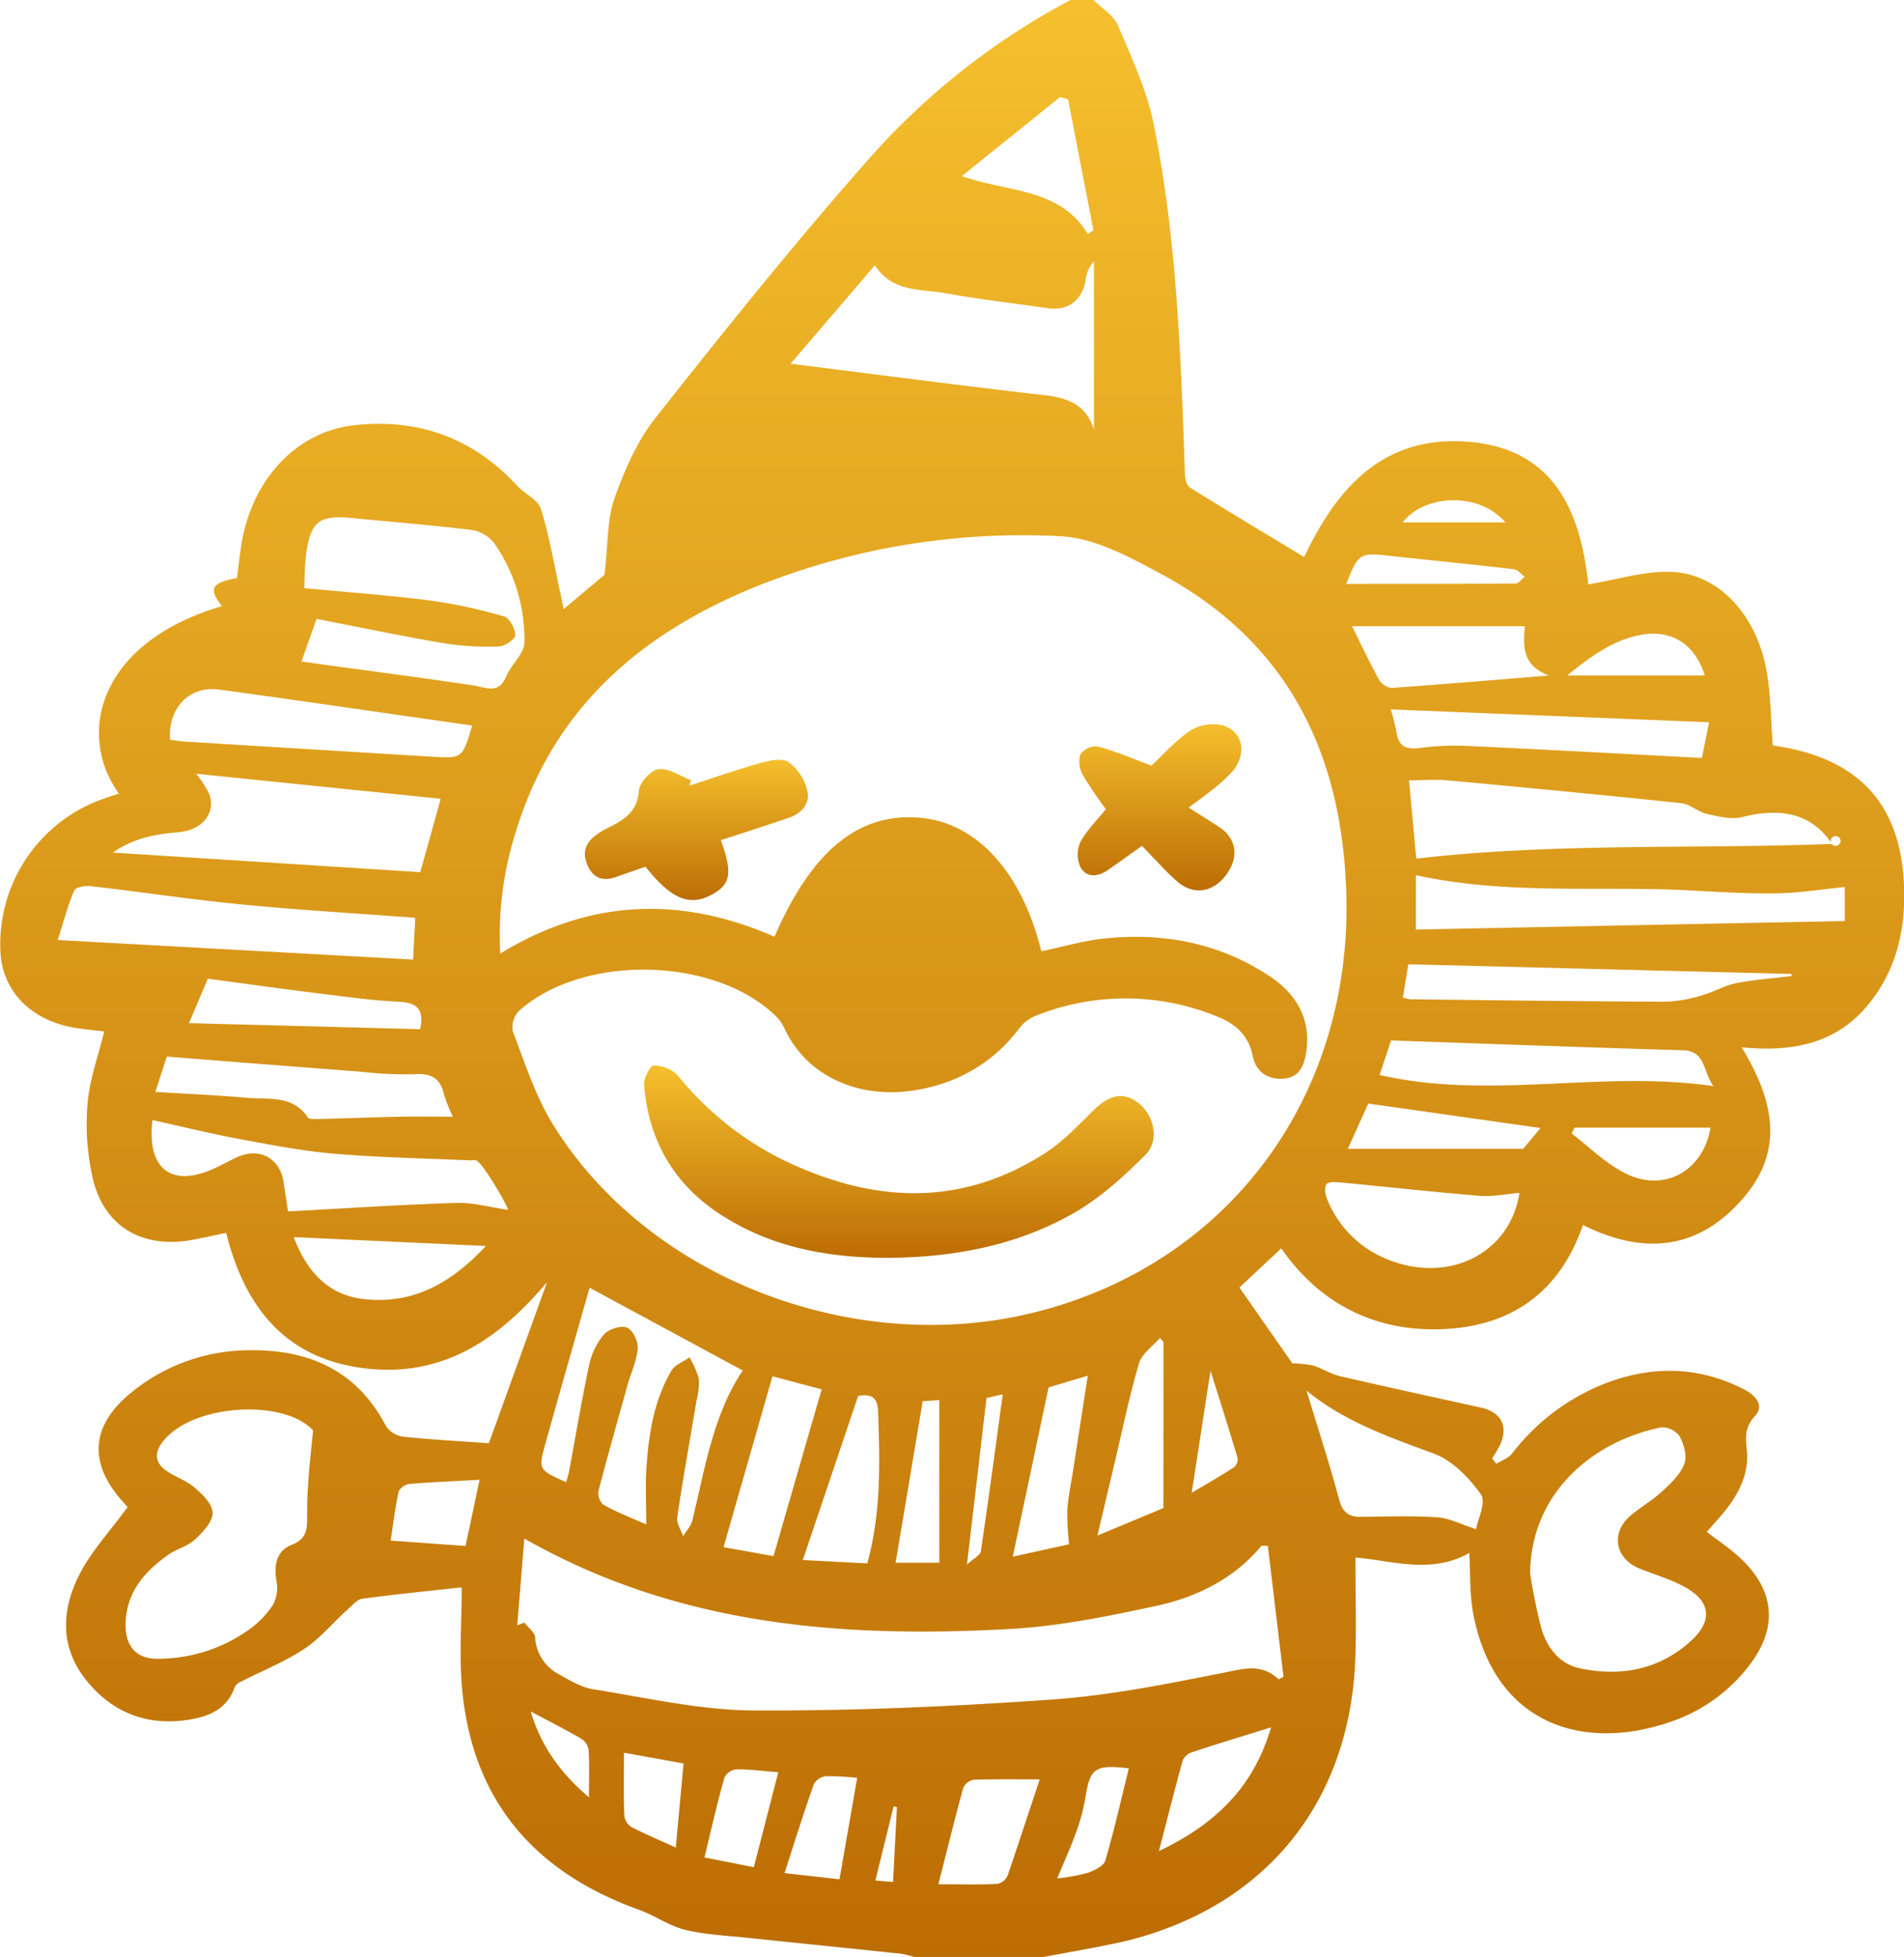 <svg id="Layer_1" data-name="Layer 1" xmlns="http://www.w3.org/2000/svg" xmlns:xlink="http://www.w3.org/1999/xlink" viewBox="0 0 389.27 400"><defs><style>.cls-1{fill:url(#linear-gradient);}.cls-2{fill:url(#linear-gradient-2);}.cls-3{fill:url(#linear-gradient-3);}.cls-4{fill:url(#linear-gradient-4);}</style><linearGradient id="linear-gradient" x1="1040" x2="1040" y2="400" gradientUnits="userSpaceOnUse"><stop offset="0" stop-color="#f5bf2d"/><stop offset="1" stop-color="#bc6d04"/></linearGradient><linearGradient id="linear-gradient-2" x1="1029.14" y1="217.79" x2="1029.14" y2="257.11" xlink:href="#linear-gradient"/><linearGradient id="linear-gradient-3" x1="1082.47" y1="147.99" x2="1082.47" y2="181.94" xlink:href="#linear-gradient"/><linearGradient id="linear-gradient-4" x1="987.74" y1="155.35" x2="987.74" y2="184.02" xlink:href="#linear-gradient"/></defs><title>Entertainment</title><path class="cls-1" d="M1058.75,400h-26.56a17.18,17.18,0,0,0-2.49-.64c-10.6-1.12-21.2-2.18-31.8-3.3-4.19-.44-8.47-0.61-12.52-1.62-3.27-.82-6.2-2.94-9.41-4.09-21.21-7.62-33.93-22.14-36.11-44.89-0.66-6.93-.1-14-0.1-21-7.27.8-13.83,1.44-20.36,2.33-1.07.15-2,1.38-3,2.22-3,2.7-5.58,5.88-8.87,8.05-4.07,2.68-8.7,4.52-13.07,6.75a2.21,2.21,0,0,0-1.09,1c-1.65,4.79-5.7,6.19-10,6.79-8.43,1.17-15.47-1.84-20.62-8.47s-4.75-14.09-1.3-21c2.48-5,6.47-9.21,10-14.08l-1-1.12c-7.16-8-6.5-15.72,1.94-22.45A38.19,38.19,0,0,1,895.85,276c12.31-.28,22.4,3.9,28.43,15.5a5.07,5.07,0,0,0,3.5,2.16c5.78,0.61,11.59.91,17.53,1.34l11.89-32.92c-9.77,11.58-21.15,19.48-37.1,17.63C903.59,277.79,895.34,267,891.6,252c-2.84.58-5.24,1.17-7.66,1.55-9.68,1.53-17.24-2.95-19.55-12.43a49.82,49.82,0,0,1-1.14-15.41c0.38-4.94,2.18-9.78,3.41-14.88-1.78-.21-3.7-0.4-5.6-0.68-8.93-1.34-14.9-7.09-15.58-15a31.5,31.5,0,0,1,19.84-31.44c1.41-.53,2.85-1,4.34-1.5-8.83-12.34-3.94-31,21.08-38.31-2.82-3.53-2.15-4.81,3.07-5.74,0.3-2.29.54-4.61,0.91-6.91,2.09-13.07,11.12-23,23-24.33,13.07-1.48,24.36,2.57,33.4,12.39,1.54,1.67,4.24,2.83,4.83,4.72,1.76,5.64,2.73,11.53,4,17.32,0.2,0.92.39,1.84,0.66,3.14l8.34-7c0.74-6.25.52-11.19,2-15.51,2.06-5.82,4.66-11.79,8.44-16.58,13.93-17.65,28-35.18,42.87-52.08A146.51,146.51,0,0,1,1064.22,0h4.69c1.7,1.7,4.1,3.11,5,5.16,2.81,6.68,6,13.43,7.37,20.47,4.71,23.39,5.5,47.2,6.33,71,0,1,.29,2.54,1,3,7.76,4.85,15.62,9.54,23.39,14.23,6.39-13.5,15.67-24.84,33.2-23.59,18,1.28,23.29,14.4,24.89,29.17,5.86-.95,11.48-2.77,17-2.55,9.33,0.37,16.94,8.26,19.25,19.26,1.11,5.25,1,10.76,1.48,16.22,18,2.54,26.8,12.48,26.86,30.64,0,8.16-2,15.72-7.23,22.17-6.59,8.16-15.6,9.91-26,8.9,6.4,10.56,8.83,20.72.54,30.55-9.21,10.91-20.53,12-33,5.76-4.9,14.17-15.12,20.91-29.33,21.31-13.78.38-24.77-5.61-32.35-16.53l-8.55,8,10.81,15.49a24.17,24.17,0,0,1,4.31.47c1.83,0.57,3.5,1.71,5.35,2.14,9.62,2.23,19.27,4.32,28.92,6.45,4.25,0.93,5.71,4,3.76,7.88-0.43.87-1,1.69-1.48,2.53l0.85,1.08c1.08-.68,2.45-1.13,3.2-2.08a44.32,44.32,0,0,1,19.84-14.65c9.37-3.38,18.63-3.1,27.6,1.51,2.34,1.2,4.26,3.26,2.2,5.5s-1.88,4.32-1.62,6.9c0.46,4.65-1.48,8.64-4.29,12.21-1.19,1.52-2.52,2.93-3.9,4.52,2.25,1.73,4.52,3.24,6.52,5.05,7.59,6.85,8.18,14.78,1.76,22.77a33.92,33.92,0,0,1-15.42,10.91c-17.94,6.31-36.08.8-40.55-21.68-0.84-4.23-.62-8.67-0.87-12.74-7.7,4.41-15.94,1.54-23.27.93,0,6.83.17,13.42,0,20-0.88,30.08-18.54,51.73-47.75,58.58C1069.39,398.1,1064.05,399,1058.75,400Zm-0.49-205.55c4.43-.93,8.57-2.16,12.8-2.61,12.13-1.29,23.62.9,33.9,7.71,5.46,3.62,8.5,8.75,7.44,15.61-0.42,2.71-1.43,5.13-4.71,5.32s-5.58-1.45-6.22-4.68c-0.84-4.19-3.57-6.56-7.22-8a49.34,49.34,0,0,0-37.25-.13,7.87,7.87,0,0,0-3.27,2.55,32,32,0,0,1-18.58,12.08c-12.74,3.14-24.68-1.67-29.48-12.25a8.37,8.37,0,0,0-1.83-2.49c-12.57-12.06-39.37-12.58-52.4-.91a4.82,4.82,0,0,0-1.23,4.19c2.46,6.4,4.57,13.1,8.13,18.88,19.31,31.44,61.47,47.75,98.5,38.54,39.8-9.9,65.15-44.26,63.76-86-0.95-28.56-12.09-51.12-37.87-64.95-6.44-3.46-13.59-7.38-20.57-7.7a146.45,146.45,0,0,0-61.52,10c-24.13,9.62-42.34,25.17-50,51a69.33,69.33,0,0,0-3,24.29c18.4-11.21,37-11.78,56.06-3.43,7.61-17.52,17.12-25.32,29.5-24.34C1044.93,168,1054.26,178.17,1058.26,194.45ZM1104.57,316l-1.28-.06c-5.69,6.82-13.3,10.54-21.63,12.33-9.75,2.09-19.65,4.12-29.56,4.68-34.44,1.93-68.19-.6-99.54-18.47l-1.45,17.73,1.46-.55c0.77,1,2.11,2,2.2,3a9,9,0,0,0,4.82,7.54c2.24,1.27,4.62,2.71,7.09,3.1,10.87,1.72,21.8,4.26,32.71,4.32,20.38,0.11,40.8-.81,61.13-2.24,11.74-.82,23.42-3.18,35-5.47,4.09-.81,7.71-2,11.25,1.36l1-.54Zm-195.2-23.61c-5.93-6.54-25-5.53-30.93,2.55-1.51,2.06-1.3,4,.64,5.47s4.23,2.1,6,3.6,3.72,3.45,3.75,5.24-2,3.93-3.58,5.4-3.69,1.9-5.38,3.08c-4.72,3.32-8.43,7.37-8.81,13.54-0.3,4.78,1.79,7.83,6.55,7.79a32.11,32.11,0,0,0,18.71-6,19.05,19.05,0,0,0,4.83-5,7.27,7.27,0,0,0,.76-4.75c-0.56-3.31-.13-6.28,3.11-7.56,2.63-1,3.12-2.69,3.13-5s0-4.68.19-7C908.54,300.17,908.95,296.68,909.37,292.37Zm248.82,29.23a114.11,114.11,0,0,0,2.34,11.39c1.19,3.87,3.72,7.13,7.86,8,8.47,1.79,16.38.24,22.87-5.78,4.27-4,3.79-7.88-1.25-10.73-2.91-1.65-6.21-2.6-9.34-3.84-5.24-2.07-6.11-7.51-1.72-11.06,2-1.63,4.31-3,6.2-4.73s3.73-3.51,4.58-5.68c0.61-1.56-.1-4-1-5.63a4.43,4.43,0,0,0-3.76-1.8C1170.56,294.72,1158.35,305.47,1158.19,321.6Zm-134-267.35L1007,74.34c18.16,2.28,35,4.51,51.94,6.44,4.81,0.55,8.5,1.95,10.08,7.05V53.42a6.69,6.69,0,0,0-1.71,3.83c-0.7,4.18-3.66,6.36-7.74,5.75-6.94-1-13.92-1.81-20.81-3.05C1033.72,59,1027.92,59.87,1024.22,54.25ZM907,135.22l5,0.69c10,1.38,20.09,2.68,30.11,4.19,2.65,0.4,5.18,1.91,6.74-1.85,1-2.43,3.68-4.59,3.72-6.91a34.32,34.32,0,0,0-6.09-20.2,7.3,7.3,0,0,0-4.58-2.8c-8.12-1-16.3-1.63-24.45-2.44-6.86-.68-8.61.63-9.53,7.6-0.28,2.12-.24,4.29-0.36,6.71,8.94,0.86,17.36,1.46,25.71,2.53A106.26,106.26,0,0,1,948.41,126c1.11,0.31,2.27,2.47,2.32,3.81,0,0.78-2.11,2.29-3.3,2.33a57.82,57.82,0,0,1-11.22-.64c-8.94-1.52-17.82-3.38-26.13-5Zm227.92,40.28c28.56-3.28,56.9-1.91,84.94-3a1,1,0,1,0-.17-0.35c-4.06-5.72-10-7.19-18.14-5.14-2.24.57-4.9-.12-7.27-0.66-1.8-.41-3.4-2-5.18-2.18-15.9-1.67-31.81-3.19-47.73-4.66-2.63-.24-5.31,0-7.94,0ZM885.48,158.16A25.27,25.27,0,0,1,888,162c1.7,3.92-1.1,7.68-6.11,8.1-4.74.39-9.27,1.22-13.44,4.17l62.84,4,4.17-15Zm92,153.44c0-4.17-.17-7.51,0-10.83,0.43-7.17,1.44-14.26,5.14-20.59,0.71-1.22,2.44-1.84,3.71-2.73a19.7,19.7,0,0,1,1.9,4.3,12.65,12.65,0,0,1-.41,4.23c-1.35,8.06-2.81,16.1-4,24.18-0.18,1.2.77,2.57,1.2,3.85,0.65-1.08,1.62-2.08,1.9-3.25,2.58-10.68,4.27-21.65,10.29-30.63l-31.31-16.92c-2.94,10.35-6,21-9,31.75-1.53,5.44-1.47,5.46,4.2,8,0.21-.75.46-1.45,0.6-2.18,1.36-7.27,2.57-14.57,4.12-21.8a14.29,14.29,0,0,1,3-6.2c1-1.1,3.44-1.92,4.69-1.43s2.34,2.83,2.23,4.27c-0.18,2.52-1.38,5-2.07,7.44-2,7.22-4.07,14.44-5.95,21.7a3.18,3.18,0,0,0,1,2.81C971.29,309,974,310.08,977.5,311.6Zm-47.22-124c-11.94-.9-23.47-1.56-35-2.68-10.48-1-20.9-2.59-31.37-3.79-1.12-.13-3.08.22-3.36,0.89-1.3,3.06-2.15,6.32-3.36,10.12l72.65,4ZM1134.85,190l87.67-1.74v-6.95c-4.81.47-9.36,1.22-13.92,1.29-5.84.09-11.69-.27-17.53-0.59-18.6-1-37.37,1-56.23-3.12V190ZM949.2,247.29c0-.82-5.17-9.63-6.46-10.1a4.15,4.15,0,0,0-1.14,0c-9.32-.42-18.66-0.58-27.95-1.37-6.58-.56-13.11-1.85-19.62-3.06-5.84-1.09-11.61-2.52-17.49-3.81-1.16,9.55,3.4,13.37,11.13,10.5,2.06-.76,4-1.91,6-2.85,4.72-2.22,9,.09,9.71,5.25,0.26,1.86.56,3.71,0.87,5.77,11.74-.63,23-1.39,34.3-1.74C942,245.75,945.5,246.76,949.2,247.29Zm-69.07-96.08c1,0.12,2,.31,3,0.37q25.3,1.56,50.61,3.09c6.1,0.38,6.2.33,8.15-6.37-17.29-2.46-34.49-5-51.72-7.35C884.13,140.11,879.64,144.7,880.14,151.21Zm247.28,68.51c22.69,5.22,45.2-1.06,68.24,2.28-2.21-3.16-1.54-7.2-6.28-7.33-19.73-.57-39.46-1.31-59.61-2Zm19.72,92.83c0.33-1.86,2.13-5.51,1-7.1-2.43-3.44-5.93-7-9.77-8.39-9.21-3.37-18.35-6.6-25.89-12.83,2.25,7.42,4.66,14.79,6.67,22.27,0.71,2.66,2,3.58,4.5,3.55,5.19-.05,10.4-0.25,15.57.09C1141.67,310.3,1144,311.57,1147.14,312.56Zm8.9-68.73c-2.73.23-5.44,0.82-8.09,0.61-9.43-.76-18.83-1.82-28.25-2.71-1.06-.1-2.59-0.26-3.12.33s-0.27,2.16.13,3.09a22.06,22.06,0,0,0,12,12.14C1141.24,262.61,1154.12,256.35,1156,243.82ZM937.95,228.26a34.24,34.24,0,0,1-1.78-4.43c-0.71-3.36-2.57-4.48-6-4.26a81,81,0,0,1-11.28-.53c-13-1-26.08-2-39.42-3.08l-2.35,7.23c6.69,0.41,12.77.67,18.83,1.21,4.36,0.39,9.25-.62,12.34,4,0.32,0.47,1.69.34,2.57,0.32,5.32-.13,10.64-0.34,16-0.45C930.24,228.2,933.7,228.26,937.95,228.26Zm195.34-31.16-1.11,6.78a7.74,7.74,0,0,0,1.44.37c17.51,0.2,35,.44,52.54.5a28.27,28.27,0,0,0,7.42-1.39c2.27-.63,4.38-1.94,6.67-2.39,3.78-.74,7.64-1,11.47-1.49l-0.15-.41ZM1129.7,145a41.13,41.13,0,0,1,1.15,4.54c0.41,3,1.89,3.75,4.82,3.34a55.22,55.22,0,0,1,10.12-.39c15.66,0.73,31.32,1.59,47.52,2.43l1.47-7.29Zm27.41-17h-35.32c1.81,3.66,3.57,7.41,5.56,11a3.43,3.43,0,0,0,2.56,1.61c10.29-.72,20.57-1.6,32.08-2.53C1156.66,136,1156.75,132.33,1157.1,128ZM1003.29,281.32l-10,34.92,10.21,1.84,9.85-34.1Zm-58.6-26.64-39.28-1.81c2.87,7.5,7.41,12,14.69,12.7C930.21,266.59,937.94,261.94,944.69,254.68Zm76.13,30.63-11.33,33.56,13.19,0.69c2.86-10.47,2.56-20.69,2.21-30.94C1024.79,285.42,1023.38,284.93,1020.83,285.31ZM884,209.13l47.26,1.24c0.92-4.37-.93-5.46-4.48-5.62-4.91-.23-9.8-0.89-14.69-1.5-8.31-1-16.61-2.19-24.24-3.2Zm174,154.58c-4.87,0-9.26-.08-13.64.08a2.91,2.91,0,0,0-2.08,1.71c-1.73,6.28-3.28,12.61-5.07,19.65,4.9,0,8.5.1,12.08-.08a3,3,0,0,0,2.08-1.7C1053.6,376.82,1055.76,370.21,1057.93,363.71Zm5.73-343.41-1.66-.45L1042,36c9.56,3.36,20,2.36,25.76,11.83l1.15-.75Zm19.49,254-0.7-.82c-1.48,1.71-3.71,3.2-4.29,5.17-2,6.83-3.43,13.82-5.08,20.75-1.08,4.56-2.16,9.13-3.42,14.47l13.49-5.62v-34Zm-19.29,41.35a59.55,59.55,0,0,1-.36-7c0.18-2.7.77-5.38,1.18-8.07l3-19.38-8,2.38-7.33,34.61Zm41.38,37.4c-6,1.86-11.16,3.43-16.33,5.14a3.09,3.09,0,0,0-1.83,1.69c-1.65,6-3.16,12-4.85,18.48C1093.57,373,1101.64,365.5,1105.24,353Zm55-122.48-35.21-5-4.18,9.26h35.86ZM1034,286.42l-5.53,33h8.93V286.16Zm133.25-55.9-0.56,1.19c3.56,2.71,6.83,6,10.74,8,8.1,4.25,16.19-.38,17.63-9.21h-27.81ZM989.39,379.66l10.09,2,5-19.41c-3.26-.26-5.93-0.62-8.6-0.59a3.14,3.14,0,0,0-2.41,1.67C992,368.54,990.8,373.81,989.39,379.66Zm31.22-16.26a54.65,54.65,0,0,0-6.36-.34,3.29,3.29,0,0,0-2.48,1.58c-2.1,5.93-4,11.94-6,18.23l11.22,1.26Zm-77.2-60.93c-5.15.28-9.78,0.47-14.4,0.86a2.9,2.9,0,0,0-2.16,1.57c-0.69,3.24-1.09,6.54-1.62,10L940.54,316Zm29.52,55.79c0,4.71-.08,8.82.07,12.92a3.24,3.24,0,0,0,1.52,2.3c2.83,1.46,5.78,2.69,9,4.16l1.59-17.19Zm147.65-238.92c11.61,0,23.12,0,34.63-.06,0.62,0,1.24-.91,1.86-1.39-0.72-.53-1.4-1.44-2.17-1.53-8.37-1-16.76-1.79-25.14-2.72C1123.33,112.92,1123.12,113,1120.59,119.35Zm-44.45,242.12c-6.85-.85-7.93,0-8.84,5.86a39.55,39.55,0,0,1-1.89,7.13c-1.07,3-2.42,5.94-3.9,9.5a39.92,39.92,0,0,0,6.16-1.11c1.39-.49,3.34-1.4,3.67-2.53C1073.17,374.11,1074.58,367.78,1076.14,361.47ZM1193.9,138.06c-2-6.42-6.83-9.45-13.07-8.29-5.69,1.06-10.22,4.37-15.05,8.29h28.12ZM1089,305.13c3.06-1.81,5.93-3.45,8.7-5.24a2.2,2.2,0,0,0,.67-1.94c-1.8-6-3.71-12-5.52-17.76ZM1050.37,285l-3.32.75-4,34.06c1.4-1.3,2.72-1.92,2.84-2.72C1047.45,306.63,1048.85,296.11,1050.37,285Zm-84.6,82.32c0-3.61.11-6.65-.07-9.68a3.36,3.36,0,0,0-1.53-2.26c-3.26-1.89-6.62-3.59-10.3-5.55C956,357,960,362.46,965.77,367.37Zm187.34-260.54c-5.07-6.08-16.21-6-21,0h21ZM1027.95,384.67l0.78-15.3-0.67-.15-3.73,15.16Z" transform="translate(-845.36)"/><path class="cls-2" d="M1026.94,257.11c-12.34,0-24.11-2.15-34.58-9.07-9.4-6.22-14.44-15.14-15.31-26.32-0.1-1.33,1.27-3.93,1.93-3.92a7.11,7.11,0,0,1,4.93,2,64.34,64.34,0,0,0,20.75,16.89c18.31,9.09,36.64,10.48,54.51-1.09,3.55-2.3,6.56-5.5,9.6-8.51,3.33-3.31,6.21-4,9.22-1.73,3.33,2.52,4.53,7.72,1.54,10.7-4.36,4.36-9.08,8.66-14.37,11.74C1053.45,254.58,1040.42,257,1026.94,257.11Z" transform="translate(-845.36)"/><path class="cls-3" d="M1080.76,156.49c2.24-2.06,4.85-5.06,8-7.18a8.83,8.83,0,0,1,6.76-1c4,1.35,4.76,5.76,1.92,9.24a30.28,30.28,0,0,1-4.29,3.93c-1.38,1.14-2.86,2.15-4.78,3.58,2.33,1.48,4.25,2.69,6.16,3.92,3.6,2.31,4.22,6.1,1.6,9.73s-6.51,4.33-9.79,1.72a46.81,46.81,0,0,1-3.91-3.79c-1.18-1.19-2.32-2.42-3.59-3.75-2.46,1.76-4.75,3.41-7.06,5-2,1.39-4.27,1.5-5.47-.54a6.16,6.16,0,0,1-.1-5.15c1.3-2.47,3.41-4.52,5.24-6.81a80.73,80.73,0,0,1-4.72-7,5.47,5.47,0,0,1-.49-4.2,3.94,3.94,0,0,1,3.48-1.62C1073.25,153.47,1076.62,154.94,1080.76,156.49Z" transform="translate(-845.36)"/><path class="cls-4" d="M992.73,171.73c2.43,6.59,2,9-1.61,11-4.67,2.65-8.41,1.19-13.79-5.57-1.95.68-4,1.38-6.07,2.11-2.43.87-4.4,0.35-5.59-2s-1-4.55,1.18-6.29a14.14,14.14,0,0,1,2.62-1.67c3.27-1.63,6.19-3.21,6.51-7.68,0.12-1.64,2.45-4.22,4-4.41,2.1-.25,4.42,1.4,6.65,2.24l-0.3,1.11c4.9-1.58,9.76-3.29,14.72-4.67,1.8-.5,4.35-1,5.61-0.07a10.45,10.45,0,0,1,3.75,5.73c0.64,2.65-1.13,4.7-3.77,5.6C1002.1,168.72,997.55,170.16,992.73,171.73Z" transform="translate(-845.36)"/></svg>